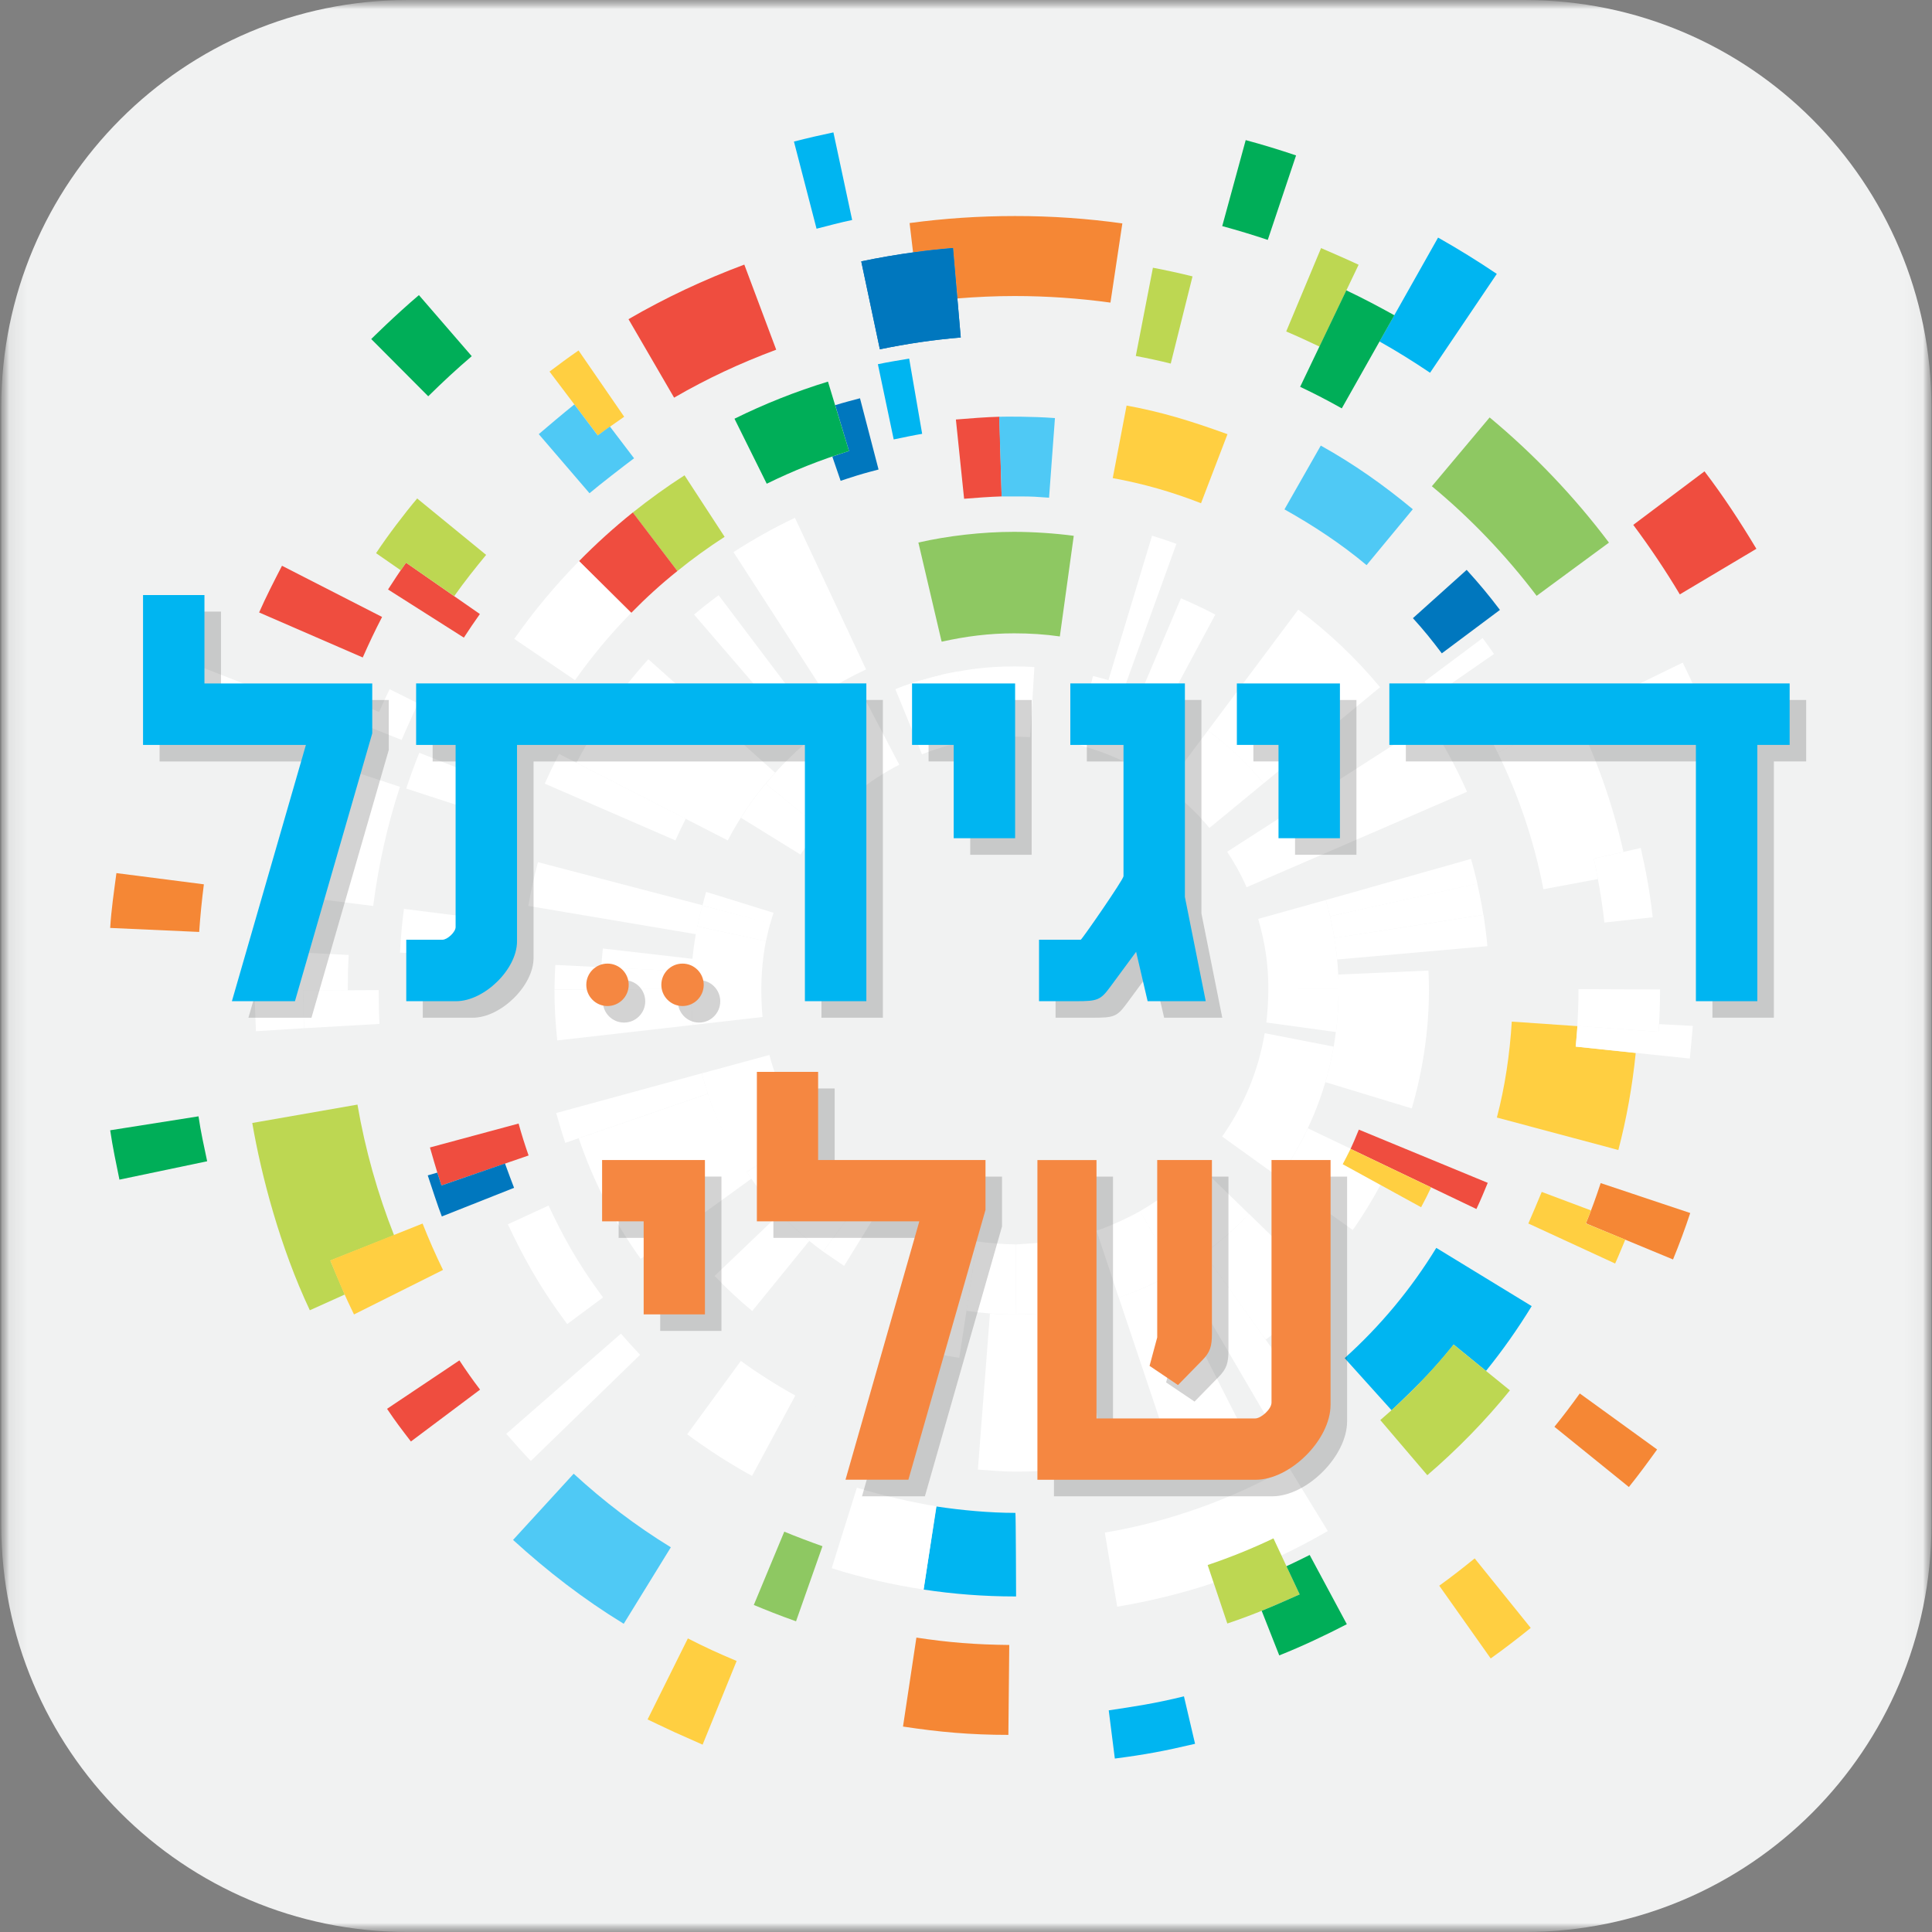 <svg width="107" height="107" viewBox="0 0 107 107" fill="none" xmlns="http://www.w3.org/2000/svg">
<rect x="0" y="0" width="107" height="107" fill="#808080" stroke="none"/>
<g clip-path="url(#clip0_3856_17935)">
<mask id="mask0_3856_17935" style="mask-type:luminance" maskUnits="userSpaceOnUse" x="0" y="0" width="107" height="107">
<path d="M106.97 0H0.069V107H106.97V0Z" fill="white"/>
</mask>
<g mask="url(#mask0_3856_17935)">
<mask id="mask1_3856_17935" style="mask-type:luminance" maskUnits="userSpaceOnUse" x="0" y="0" width="107" height="108">
<path d="M106.971 0H0.069V107.001H106.971V0Z" fill="white"/>
</mask>
<g mask="url(#mask1_3856_17935)">
<path d="M22.601 0H84.438C96.881 0 106.969 10.098 106.969 22.552V84.447C106.969 96.903 96.881 107.001 84.438 107.001H22.601C10.156 107.001 0.069 96.903 0.069 84.447V22.553C0.069 10.099 10.157 0 22.601 0Z" fill="#F1F2F2"/>
<path d="M33.303 53.574C33.321 53.214 33.348 52.89 33.388 52.531L38.362 53.104C38.336 53.34 38.319 53.574 38.302 53.812L33.303 53.574Z" fill="white"/>
<path d="M29.399 80.915C29.02 80.52 28.399 79.823 28.039 79.409L34.388 73.863C34.664 74.18 35.158 74.724 35.449 75.034L29.4 80.914L29.399 80.915Z" fill="white"/>
<path d="M87.834 67.752C88.138 67.011 88.401 66.286 88.65 65.523L93.61 67.181C93.332 68.024 92.996 68.932 92.657 69.753L88.218 67.914" fill="#F58735"/>
<path d="M22.498 43.673C22.736 42.956 22.945 42.382 23.221 41.69L27.205 43.263C26.976 43.84 26.774 44.404 26.574 45.001L22.498 43.673Z" fill="white"/>
<path d="M55.848 96.083C53.753 96.083 52.011 95.926 50.011 95.622L50.753 90.695C52.535 90.966 54.009 91.084 55.896 91.103L55.847 96.082L55.848 96.083Z" fill="#F58735"/>
<path d="M86.089 79.019C86.576 78.421 87.042 77.803 87.493 77.174L91.776 80.276C91.269 80.979 90.753 81.686 90.212 82.355L86.089 79.02V79.019Z" fill="#F58735"/>
<path d="M11.031 51.614C11.092 50.721 11.18 49.846 11.291 48.976L6.448 48.355C6.313 49.38 6.166 50.352 6.102 51.392L11.03 51.614H11.031Z" fill="#F58735"/>
<path d="M32.051 63.039C32.867 65.449 34.029 67.693 35.484 69.717L41.614 65.279C40.597 63.858 39.774 62.261 39.206 60.574L32.051 63.04V63.039Z" fill="white"/>
<path d="M53.026 16.528L52.78 13.734C52.06 13.794 51.35 13.871 50.638 13.97C50.617 13.97 50.591 13.977 50.566 13.982V13.957L50.376 12.354C52.282 12.096 54.227 11.965 56.201 11.965C58.224 11.961 60.213 12.102 62.159 12.373L61.5 16.759C59.767 16.522 57.998 16.395 56.2 16.395C55.137 16.395 54.076 16.443 53.035 16.528H53.025H53.026Z" fill="#F58735"/>
<path d="M66.382 64.523C65.446 65.516 64.326 66.393 63.137 67.078L65.058 70.46C66.545 69.603 68.004 68.478 69.177 67.24L66.382 64.523Z" fill="white"/>
<path d="M46.556 39.731C46.185 39.969 45.819 40.224 45.469 40.488L39.798 32.959C40.351 32.547 40.847 32.195 41.428 31.82L46.555 39.731H46.556Z" fill="#F1F2F2"/>
<path d="M71.366 81.246L73.539 84.793C72.702 85.276 71.848 85.726 70.966 86.148L70.525 85.202C69.358 85.762 68.124 86.26 66.883 86.677L67.215 87.659V87.662C65.514 88.235 63.687 88.68 61.874 88.983L61.189 84.88C64.753 84.287 68.348 82.985 71.365 81.248" fill="white"/>
<path d="M82.378 52.402C82.324 51.822 82.25 51.241 82.162 50.666L73.895 51.947C73.964 52.362 74.015 52.715 74.052 53.141L82.377 52.401L82.378 52.402Z" fill="white"/>
<path d="M30.704 54.809C30.704 54.834 30.709 54.83 30.709 54.856C30.709 55.788 30.765 56.715 30.863 57.622L38.376 56.765C38.307 56.126 38.273 55.517 38.273 54.857V54.773L30.704 54.81V54.809Z" fill="white"/>
<path d="M40.305 46.544C41.02 45.183 41.895 43.919 42.931 42.793L35.908 36.51C34.346 38.236 33.011 40.166 31.927 42.248L40.305 46.544Z" fill="white"/>
<path d="M74.471 75.217C76.444 73.443 78.154 71.388 79.546 69.111L84.83 72.337C84.06 73.594 83.222 74.786 82.299 75.925L80.509 74.466C80.509 74.466 79.703 75.499 78.73 76.488C77.751 77.477 77.07 78.104 77.07 78.104L74.471 75.217Z" fill="#00B5F1"/>
<path d="M44.026 28.68C42.879 29.214 41.68 29.895 40.622 30.577L45.651 38.355C46.433 37.854 47.121 37.467 47.967 37.075L44.026 28.681V28.68Z" fill="white"/>
<path d="M28.125 67.805C28.916 69.457 29.728 71.067 31.414 73.331L33.4 71.856C31.855 69.791 31.053 68.19 30.381 66.768L28.125 67.805Z" fill="white"/>
<path d="M51.149 88.034C52.797 88.284 54.484 88.416 56.201 88.416H56.274C56.274 88.416 56.261 83.788 56.236 83.788C54.805 83.788 53.237 83.641 51.866 83.434L51.149 88.033V88.034Z" fill="#00B5F1"/>
<path d="M27.306 45.905C27.137 46.469 26.963 47.041 26.827 47.621L22.633 46.603C22.778 45.954 22.976 45.282 23.161 44.647L27.306 45.905Z" fill="#F1F2F2"/>
<path d="M48.619 20.171C49.106 20.065 49.863 19.942 50.353 19.861L51.072 24.027C50.623 24.099 49.947 24.244 49.496 24.337L48.62 20.171H48.619Z" fill="#00B5F1"/>
<path d="M16.793 54.856C16.793 55.547 16.811 56.262 16.843 56.946L21.017 56.707C20.985 56.094 20.972 55.454 20.972 54.836L16.793 54.856Z" fill="white"/>
<path d="M61.743 97.394C63.434 97.174 64.458 96.984 66.186 96.577L65.571 93.949C63.921 94.353 62.88 94.501 61.405 94.725L61.743 97.394Z" fill="#00B5F1"/>
<path d="M79.645 13.158C80.766 13.792 81.832 14.451 82.897 15.169L79.201 20.644C78.283 20.026 77.368 19.454 76.401 18.912L79.645 13.158Z" fill="#00B5F1"/>
<path d="M43.972 7.84C44.695 7.654 45.419 7.486 46.157 7.332L47.195 12.184C46.546 12.318 45.86 12.505 45.223 12.667L43.971 7.84H43.972Z" fill="#00B5F1"/>
<path d="M14.612 41.105C14.909 40.21 15.119 39.51 15.464 38.636L9.062 36.119C8.703 37.019 8.324 38.013 8.018 38.94L14.612 41.105Z" fill="white"/>
<path d="M38.624 51.304C38.699 50.934 38.798 50.504 38.896 50.147L42.66 51.13C42.571 51.457 42.49 51.791 42.422 52.127L38.624 51.304Z" fill="white"/>
<path d="M74.373 64.473L76.456 65.625C75.998 66.474 75.471 67.341 74.919 68.12L70.843 65.217C71.453 64.353 71.976 63.459 72.431 62.488L74.799 63.619L74.371 64.474L74.373 64.473Z" fill="white"/>
<path d="M69.984 43.382C69.078 42.276 68.046 41.311 66.901 40.455L64.568 43.571C65.449 44.229 66.278 45.007 66.982 45.854L69.984 43.382Z" fill="white"/>
<path d="M75.244 14.663C74.71 14.409 73.708 13.975 73.165 13.74L71.234 18.358C71.712 18.558 72.614 18.971 73.077 19.197L75.244 14.663Z" fill="#BDD752"/>
<path d="M65.353 70.288C65.981 69.903 66.262 69.717 66.689 69.41L72.15 77.076C71.591 77.484 70.926 77.925 70.113 78.428L65.354 70.288H65.353Z" fill="white"/>
<path d="M63.207 38.338C62.92 38.215 62.603 38.088 62.304 37.979L63.206 35.512C63.553 35.636 63.886 35.775 64.222 35.918L63.207 38.338Z" fill="#F1F2F2"/>
<path d="M81.822 48.941C81.716 48.476 81.597 48.022 81.469 47.568L73.429 49.845C73.501 50.111 73.596 50.473 73.665 50.747L81.823 48.941H81.822Z" fill="white"/>
<path d="M51.853 83.421C50.706 83.245 48.833 82.826 47.458 82.393L46.062 86.852C47.697 87.37 49.42 87.772 51.155 88.033L51.853 83.421Z" fill="white"/>
<path d="M82.112 35.338C82.357 35.661 82.505 35.882 82.742 36.218L79.461 38.494C79.249 38.194 79.118 38.04 78.894 37.743" fill="white"/>
<path d="M67.973 89.915C69.547 89.386 70.635 88.902 71.979 88.302L70.527 85.201C69.359 85.761 68.123 86.259 66.885 86.676L67.973 89.914V89.915Z" fill="#BDD752"/>
<path d="M87.356 56.823C87.395 56.174 87.422 55.513 87.422 54.854V54.781L91.939 54.799C91.939 55.552 91.908 56.402 91.86 57.143L87.356 56.822V56.823Z" fill="white"/>
<path d="M37.515 31.627C38.35 30.946 39.225 30.317 40.132 29.731L37.911 26.324C36.917 26.963 35.965 27.651 35.046 28.384L37.514 31.627H37.515Z" fill="#BDD752"/>
<path d="M79.048 81.701C80.696 80.286 82.261 78.689 83.624 77.002L80.503 74.465C79.288 75.974 77.916 77.388 76.445 78.648L79.048 81.7V81.701Z" fill="#BDD752"/>
<path d="M66.046 15.307C65.323 15.127 64.59 14.968 63.852 14.828L62.904 19.715C63.556 19.838 64.201 19.976 64.839 20.136L66.046 15.306V15.307Z" fill="#BDD752"/>
<path d="M19.796 61.176L13.971 62.194C14.47 65.096 15.506 69.062 17.159 72.566L19.093 71.695L18.296 69.813L21.825 68.413C20.915 66.105 20.228 63.684 19.797 61.176" fill="#BDD752"/>
<path d="M53.753 41.011C52.819 41.18 51.928 41.429 51.061 41.775L49.588 38.168C50.694 37.711 51.993 37.364 53.052 37.182L53.752 41.011H53.753Z" fill="white"/>
<path d="M74.804 63.619C74.903 63.408 75.061 63.046 75.257 62.562L82.396 65.509C82.202 65.987 81.988 66.495 81.768 66.959L74.799 63.627" fill="#EF4D3F"/>
<path d="M82.152 50.667C82.06 50.074 81.948 49.519 81.814 48.934L73.657 50.747C73.759 51.158 73.836 51.536 73.903 51.95L82.151 50.667H82.152Z" fill="white"/>
<path d="M76.433 38.06C75.103 36.459 73.572 35.007 71.902 33.762L66.902 40.455C68.025 41.301 69.089 42.3 69.985 43.383L76.433 38.06V38.06Z" fill="white"/>
<path d="M61.886 29.167C62.545 29.316 63.16 29.469 63.804 29.664L61.387 37.678C61.123 37.595 60.826 37.51 60.556 37.441L60.449 37.415C60.241 37.364 60.213 37.352 60.082 37.322L61.886 29.166V29.167Z" fill="#F1F2F2"/>
<path d="M41.651 81.741C40.397 81.057 39.204 80.283 38.058 79.435L41.037 75.363C41.977 76.055 43.023 76.724 44.052 77.281L41.651 81.741Z" fill="white"/>
<path d="M29.275 63.995C29.076 63.424 28.881 62.813 28.721 62.225L23.812 63.55C23.812 63.55 24.211 64.962 24.448 65.654L29.274 63.994L29.275 63.995Z" fill="#EF4D3F"/>
<path d="M26.448 53.019C26.49 52.23 26.567 51.647 26.668 50.88L22.372 50.336C22.257 51.209 22.2 51.863 22.153 52.758L26.447 53.02L26.448 53.019Z" fill="white"/>
<path d="M82.946 41.685C82.71 41.202 82.477 40.759 82.214 40.294L86.388 37.984C86.679 38.502 86.977 39.061 87.239 39.597L82.946 41.686V41.685Z" fill="white"/>
<path d="M55.473 27.493C54.889 27.509 53.976 27.574 53.395 27.623L52.94 23.234C53.635 23.175 54.641 23.098 55.349 23.08L55.474 27.494L55.473 27.493Z" fill="#EF4D3F"/>
<path d="M55.337 23.081C55.74 23.072 57.12 23.058 58.426 23.154L58.1 27.564C57.375 27.513 57.217 27.494 56.473 27.494H55.474L55.338 23.081H55.337Z" fill="#4FC9F5"/>
<path d="M34.96 33.942C35.762 33.123 36.614 32.346 37.516 31.625L35.048 28.381C34.002 29.221 33.009 30.119 32.07 31.075L34.961 33.942H34.96Z" fill="#EF4D3F"/>
<path d="M22.757 79.834C22.244 79.165 21.901 78.722 21.436 78.024L25.443 75.342C25.857 75.968 26.136 76.366 26.588 76.962L22.757 79.834Z" fill="#EF4D3F"/>
<path d="M20.09 36.413C20.43 35.643 20.772 34.916 21.161 34.169L15.618 31.334C15.206 32.13 14.713 33.092 14.351 33.92L20.091 36.413H20.09Z" fill="#EF4D3F"/>
<path d="M37.333 22.024C39.183 20.953 40.971 20.123 42.989 19.367L41.222 14.654C38.984 15.491 36.852 16.489 34.808 17.677L37.334 22.024H37.333Z" fill="#EF4D3F"/>
<path d="M93.033 32.918C92.258 31.616 91.36 30.281 90.455 29.069L94.4 26.105C95.458 27.492 96.372 28.893 97.274 30.394L93.033 32.919V32.918Z" fill="#EF4D3F"/>
<path d="M67.684 62.945C68.869 61.263 69.691 59.338 70.043 57.221L73.867 57.967C73.402 60.612 72.337 63.099 70.843 65.214L67.684 62.944V62.945Z" fill="white"/>
<path d="M38.617 51.302C38.388 52.458 38.273 53.555 38.273 54.772C38.273 55.421 38.308 56.136 38.378 56.764L42.231 56.324C42.188 55.85 42.164 55.318 42.164 54.834C42.164 53.898 42.249 53.007 42.419 52.123L38.617 51.301V51.302Z" fill="white"/>
<path d="M22.486 31.165C22.136 31.655 21.814 32.144 21.491 32.648L25.69 35.314C25.961 34.894 26.285 34.419 26.577 34.007L22.488 31.164L22.486 31.165Z" fill="#EF4D3F"/>
<path d="M22.487 31.165C22.391 31.309 22.296 31.445 22.198 31.585H22.194L20.828 30.637C21.445 29.697 22.411 28.427 23.104 27.607L26.923 30.731C26.312 31.474 25.711 32.227 25.156 33.016L22.488 31.164L22.487 31.165Z" fill="#BDD752"/>
<path d="M45.414 45.858C46.606 44.438 48.144 43.206 49.805 42.351L47.998 38.9C46.064 39.892 44.162 41.29 42.409 43.404L45.414 45.858Z" fill="white"/>
<path d="M79.153 39.98C79.946 41.204 80.655 42.501 81.248 43.852L69.039 49.138C68.733 48.434 68.383 47.811 67.964 47.171L79.153 39.98Z" fill="white"/>
<path d="M30.965 41.754C30.69 42.283 30.411 42.861 30.172 43.401L37.407 46.544C37.584 46.147 37.783 45.73 37.98 45.346L30.965 41.754Z" fill="white"/>
<path d="M24.22 64.943C24.304 65.206 24.381 65.456 24.449 65.655L27.968 64.438C28.141 64.908 28.348 65.479 28.471 65.786L24.47 67.371C24.264 66.854 23.867 65.626 23.69 65.096L24.22 64.943Z" fill="#0077BE"/>
<path d="M83.071 33.779C82.428 32.931 81.941 32.348 81.228 31.562L78.252 34.236C78.884 34.931 79.287 35.439 79.852 36.184L83.071 33.779Z" fill="#0077BE"/>
<path d="M88.478 48.592C88.402 48.181 88.363 47.957 88.269 47.556L90.869 46.963C91.166 48.263 91.382 49.456 91.532 50.801L88.858 51.094C88.76 50.247 88.638 49.416 88.479 48.593" fill="white"/>
<path d="M50.639 13.97C49.653 14.103 48.668 14.272 47.699 14.476L48.73 19.345C50.192 19.041 51.69 18.817 53.209 18.692L52.781 13.734C52.061 13.794 51.349 13.87 50.639 13.97Z" fill="#0077BE"/>
<path d="M50.639 13.97C49.653 14.103 48.668 14.272 47.699 14.476L48.73 19.345C50.192 19.041 51.69 18.817 53.209 18.692L52.781 13.734C52.061 13.794 51.349 13.87 50.639 13.97Z" fill="#0077BE"/>
<path d="M20.993 39.435C21.184 39.004 21.375 38.583 21.577 38.168L23.147 38.951C22.986 39.32 22.398 40.604 22.245 40.982L17.629 39.133C17.701 38.954 17.872 38.569 18.054 38.158L20.993 39.435Z" fill="white"/>
<path d="M54.12 68.754C54.763 68.853 55.586 68.91 56.258 68.919L56.245 72.802C55.356 72.802 54.37 72.723 53.513 72.598L54.121 68.754H54.12Z" fill="white"/>
<path d="M61.959 71.855C62.579 71.642 63.377 71.36 64.55 70.748L69.178 79.859C67.904 80.508 66.576 81.068 65.208 81.545L61.959 71.855Z" fill="white"/>
<path d="M47.021 24.98L46.255 22.438H46.261C46.694 22.303 47.184 22.175 47.629 22.057L48.657 26.003C48.657 26.003 47.823 26.219 47.464 26.335C47.1 26.445 46.557 26.63 46.557 26.63L46.095 25.285C46.401 25.177 46.712 25.079 47.022 24.98" fill="#0077BE"/>
<path d="M16.793 54.856C16.793 55.548 16.811 56.249 16.847 56.944L14.174 57.113C14.137 56.349 14.112 55.565 14.112 54.804C14.112 54.042 14.181 53.376 14.223 52.631L19.312 52.889C19.271 53.566 19.261 54.164 19.261 54.85L16.793 54.857V54.856Z" fill="white"/>
<path d="M74.143 54.756C74.143 54.483 74.127 54.198 74.113 53.932C74.044 52.522 73.809 51.157 73.428 49.844L69.682 50.891C70.055 52.176 70.245 53.393 70.245 54.737L74.143 54.757V54.756Z" fill="white"/>
<path d="M38.274 54.772C38.274 54.443 38.288 54.138 38.303 53.814L30.755 53.441C30.729 53.887 30.712 54.352 30.712 54.801L38.274 54.772Z" fill="white"/>
<path d="M74.364 64.477C74.513 64.194 74.662 63.917 74.8 63.629L79.258 65.765C79.072 66.163 78.913 66.472 78.705 66.86L74.364 64.477Z" fill="#FFCF41"/>
<path d="M87.264 57.963L87.367 56.831L83.727 56.58C83.617 58.386 83.347 60.198 82.902 61.893L89.629 63.691C90.085 61.955 90.407 60.144 90.591 58.317L87.263 57.964L87.264 57.963Z" fill="#FFCF41"/>
<path d="M61.627 26.479C63.326 26.79 64.879 27.232 66.516 27.87L67.981 24.047C65.898 23.292 64.291 22.807 62.394 22.461L61.627 26.479Z" fill="#FFCF41"/>
<path d="M88.117 67.039L87.828 67.76L90.013 68.655C90.013 68.655 89.585 69.692 89.451 69.978L84.644 67.761C84.811 67.387 85.228 66.396 85.385 66.012L88.117 67.038V67.039Z" fill="#FFCF41"/>
<path d="M34.959 33.943C33.822 35.097 32.785 36.342 31.846 37.67L28.481 35.383C29.56 33.846 30.759 32.41 32.07 31.076L34.96 33.943H34.959Z" fill="white"/>
<path d="M93.952 38.319C93.713 37.775 93.455 37.227 93.194 36.697L89.376 38.558C89.606 39.035 89.837 39.534 90.05 40.019L93.952 38.319Z" fill="white"/>
<path d="M18.292 69.809C18.702 70.847 19.119 71.8 19.605 72.798L24.535 70.333C24.125 69.495 23.748 68.636 23.404 67.764L18.605 69.676L18.291 69.809L18.292 69.809Z" fill="#FFCF41"/>
<path d="M40.797 91.99C39.73 91.538 39.139 91.271 38.096 90.74L35.865 95.228C35.865 95.228 36.893 95.721 37.348 95.929C37.802 96.135 38.913 96.624 38.913 96.624L40.797 91.99V91.99Z" fill="#FFCF41"/>
<path d="M82.561 91.849C83.322 91.307 84.057 90.74 84.776 90.158L81.672 86.309C81.02 86.838 80.393 87.331 79.71 87.82L82.56 91.85L82.561 91.849Z" fill="#FFCF41"/>
<path d="M30.434 20.58C30.951 20.19 31.506 19.777 32.042 19.41L34.569 23.08C34.3 23.267 33.323 23.953 33.108 24.117L30.435 20.58H30.434Z" fill="#FFCF41"/>
<path d="M60.73 68.16C61.517 67.894 62.431 67.471 63.144 67.076L65.06 70.454C64.069 71.022 63.057 71.491 61.958 71.862L60.73 68.159V68.16Z" fill="white"/>
<path d="M58.912 68.655C58.033 68.832 56.262 68.919 56.262 68.919L56.247 72.8C57.465 72.8 58.469 72.694 59.629 72.471L58.912 68.654V68.655Z" fill="white"/>
<path d="M44.608 62.777C44.823 63.092 45.055 63.4 45.296 63.697L42.278 66.158C41.934 65.737 41.661 65.362 41.358 64.916L44.608 62.777H44.608Z" fill="white"/>
<path d="M42.66 51.158C42.716 50.954 42.775 50.751 42.843 50.553L39.109 49.395C39.033 49.636 38.972 49.902 38.906 50.145" fill="white"/>
<path d="M44.591 41.183C44.866 40.945 45.183 40.696 45.471 40.476L39.798 32.963C39.361 33.289 38.855 33.682 38.44 34.036L44.591 41.183Z" fill="white"/>
<path d="M44.053 77.287C46.514 78.624 49.029 79.536 52.383 80.087L53.129 75.193C53.129 75.193 51.249 74.859 49.983 74.457C49.048 74.164 47.84 73.645 47.84 73.645L50.495 67.692C49.882 67.421 49.365 67.151 48.801 66.797L46.749 70.106L45.597 69.322C45.318 69.118 45.096 68.942 44.822 68.722L40.048 74.589C41.546 75.897 44.053 77.287 44.053 77.287Z" fill="#F1F2F2"/>
<path d="M46.749 70.108L45.597 69.324C45.597 69.324 45.588 69.316 45.587 69.316L47.898 66.18C48.17 66.382 48.51 66.605 48.802 66.786L48.603 67.111L46.75 70.108H46.749Z" fill="white"/>
<path d="M44.086 89.792C43.149 89.462 42.401 89.157 41.748 88.888L43.436 84.828C44.009 85.069 44.964 85.428 45.551 85.634L44.087 89.792H44.086Z" fill="#8EC862"/>
<path d="M79.301 26.93C81.461 28.719 83.408 30.759 85.104 32.999L89.109 30.052C87.183 27.493 84.961 25.166 82.501 23.119L79.301 26.93Z" fill="#8EC862"/>
<path d="M44.336 47.331C44.68 46.793 45.009 46.342 45.421 45.852L42.406 43.4C41.894 44.012 41.458 44.611 41.035 45.289L44.336 47.331Z" fill="white"/>
<path d="M41.327 64.927C40.205 63.272 39.389 61.432 38.868 59.444L42.612 58.428C43.026 60.005 43.719 61.49 44.621 62.802L41.327 64.926V64.927Z" fill="white"/>
<path d="M52.16 35.538C53.49 35.241 54.772 35.076 56.168 35.076C57.028 35.076 57.874 35.129 58.697 35.248L59.468 29.675C58.452 29.538 57.212 29.455 56.157 29.455C54.4 29.455 52.499 29.674 50.863 30.047L52.143 35.508" fill="#8EC862"/>
<path d="M73.982 57.158C73.863 58.127 73.669 59.023 73.405 59.933L78.189 61.387C78.79 59.333 79.259 56.67 79.112 53.754L74.108 53.973C74.198 55.6 73.998 57.096 73.998 57.096" fill="white"/>
<path d="M53.042 37.193C53.44 37.123 54.494 36.908 56.201 36.908C56.568 36.908 56.926 36.922 57.288 36.942L57.052 40.825C56.77 40.808 56.486 40.799 56.201 40.799C55.366 40.799 54.547 40.87 53.75 41.015L53.042 37.193Z" fill="white"/>
<path d="M62.801 42.45C61.826 41.932 60.689 41.491 59.592 41.216L60.533 37.44C62.114 37.821 63.389 38.359 64.635 39.019L62.801 42.451V42.45Z" fill="white"/>
<path d="M74.131 54.753C74.131 54.753 74.153 55.914 73.994 57.159L70.134 56.628C70.205 56.05 70.244 55.334 70.244 54.734L74.131 54.754V54.753Z" fill="white"/>
<path d="M39.205 60.571C39.081 60.202 38.969 59.828 38.867 59.443L30.805 61.643C30.805 61.643 31.119 62.76 31.306 63.295L39.205 60.571Z" fill="white"/>
<path d="M70.101 74.189C71.239 73.367 72.362 72.362 73.354 71.311L69.177 67.231C68.401 68.056 67.564 68.777 66.686 69.413C66.686 69.413 70.086 74.204 70.101 74.189Z" fill="white"/>
<path d="M45.856 21.135C44.066 21.682 42.335 22.372 40.678 23.19L42.464 26.79C43.921 26.073 45.444 25.466 47.02 24.98L45.856 21.136V21.135Z" fill="#00AE58"/>
<path d="M91.86 57.143L91.9 56.719L93.753 56.818C93.719 57.267 93.63 58.175 93.588 58.626L87.27 57.965C87.312 57.574 87.337 57.212 87.36 56.818L91.86 57.143Z" fill="white"/>
<path d="M11.473 64.314C11.297 63.472 11.117 62.682 10.994 61.826L6.103 62.598C6.243 63.55 6.425 64.404 6.615 65.332L11.474 64.314H11.473Z" fill="#00AE58"/>
<path d="M68.991 7.76C69.934 8.013 70.863 8.298 71.78 8.608L70.213 13.286C69.383 13.008 68.539 12.753 67.691 12.522L68.991 7.76Z" fill="#00AE58"/>
<path d="M54.116 68.754C53.394 68.645 52.636 68.466 51.955 68.25L49.982 74.465C51.029 74.796 52.018 75.039 53.129 75.199L54.115 68.754H54.116Z" fill="white"/>
<path d="M63.197 38.336C63.668 38.535 64.189 38.774 64.64 39.01L67.307 34.038C66.727 33.729 66.008 33.393 65.402 33.135L63.197 38.337V38.336Z" fill="white"/>
<path d="M50.962 37.685C51.347 37.571 51.767 37.455 52.156 37.364L50.15 28.801C49.557 28.895 48.897 29.062 48.353 29.301L50.962 37.684V37.685Z" fill="#F1F2F2"/>
<path d="M20.56 18.777L23.717 21.947C24.525 21.15 25.265 20.464 26.126 19.726L23.201 16.344C21.863 17.48 20.56 18.777 20.56 18.777Z" fill="#00AE58"/>
<path d="M72.005 21.423C72.791 21.792 73.568 22.198 74.312 22.617L77.223 17.46C76.367 16.983 75.465 16.507 74.563 16.08L72.006 21.423H72.005Z" fill="#00AE58"/>
<path d="M71.98 88.303L71.248 86.743C71.612 86.569 72.183 86.302 72.534 86.119L74.592 89.953C73.408 90.567 72.096 91.185 70.849 91.681L69.876 89.212H69.873C70.58 88.925 71.242 88.633 71.98 88.303Z" fill="#00AE58"/>
<path d="M59.624 72.471C58.497 72.692 57.432 72.797 56.237 72.797C55.816 72.797 55.245 72.779 54.826 72.749L54.158 81.389C54.84 81.439 55.557 81.503 56.251 81.503C57.978 81.503 59.639 81.338 61.27 81.021L59.624 72.471Z" fill="white"/>
<path d="M73.149 24.678C74.996 25.707 76.63 26.863 78.246 28.203L75.685 31.299C74.283 30.124 72.746 29.112 71.138 28.211L73.149 24.678Z" fill="#4FC9F5"/>
<path d="M22.546 58.593C22.478 57.949 22.42 57.278 22.386 56.627L26.433 56.398C26.459 56.983 26.529 57.556 26.593 58.134L22.546 58.593Z" fill="#F1F2F2"/>
<path d="M28.415 85.286C30.337 87.037 32.31 88.562 34.544 89.93L37.153 85.694C35.194 84.491 33.452 83.16 31.772 81.619L28.415 85.285V85.286Z" fill="#4FC9F5"/>
<path d="M22.152 43.577C21.45 45.703 20.966 47.895 20.667 50.175L15.723 49.552C16.063 46.938 16.635 44.462 17.436 42.025L22.152 43.577Z" fill="white"/>
<path d="M87.236 39.599C88.417 41.988 89.303 44.492 89.907 47.155L89.914 47.181L88.27 47.554C88.363 47.956 88.402 48.181 88.478 48.592C88.483 48.621 88.488 48.655 88.492 48.685L85.478 49.248C84.969 46.59 84.106 44.046 82.946 41.686L87.236 39.598V39.599Z" fill="white"/>
<path d="M31.809 22.398L33.105 24.118C33.331 23.946 33.554 23.787 33.779 23.622L35.116 25.381C34.529 25.821 33.207 26.842 32.649 27.317L29.839 24.044C30.308 23.641 31.134 22.943 31.808 22.399" fill="#4FC9F5"/>
<path d="M38.552 51.74C38.669 51.057 38.763 50.663 38.906 50.135L29.795 47.75C29.583 48.539 29.4 49.356 29.258 50.173L38.552 51.74Z" fill="white"/>
<path d="M61.387 37.671C61.7 37.765 62.008 37.87 62.313 37.98L65.153 30.12C64.724 29.966 64.237 29.801 63.804 29.67L61.387 37.671Z" fill="white"/>
<path d="M41.66 72.609C40.937 72.01 40.224 71.342 39.578 70.664L43.201 67.203C43.724 67.764 44.229 68.23 44.823 68.72L41.66 72.609Z" fill="white"/>
<path d="M44.822 68.72C44.228 68.23 43.725 67.766 43.201 67.204L43.12 67.282L43.117 67.278L46.008 64.514C46.591 65.124 47.214 65.684 47.897 66.182L45.588 69.318C45.31 69.116 45.091 68.941 44.822 68.725L44.767 68.794V68.79L44.822 68.72Z" fill="white"/>
<g style="mix-blend-mode:multiply" opacity="0.22">
<mask id="mask2_3856_17935" style="mask-type:luminance" maskUnits="userSpaceOnUse" x="-24" y="5" width="157" height="80">
<path d="M132.328 5.426H-23.459V84.162H132.328V5.426Z" fill="white"/>
</mask>
<g mask="url(#mask2_3856_17935)">
<path d="M21.531 41.532V38.767H12.239V33.873H8.838V42.172H17.857L13.758 56.366H17.25L21.531 41.532Z" fill="#373535"/>
<path d="M48.896 56.366V38.766H23.961V42.172H26.149V52.261C26.149 52.536 25.693 52.961 25.42 52.961H23.415V56.365H26.179C27.729 56.365 29.55 54.603 29.55 53.052V42.171H45.494V56.365H48.895L48.896 56.366Z" fill="#373535"/>
<path d="M57.136 47.34V38.768H51.427V42.171H53.734V47.34H57.136Z" fill="#373535"/>
<path d="M67.694 56.366L66.539 50.591V38.766H60.193V42.172H63.139V49.444C63.139 49.625 60.831 52.961 60.769 52.961H58.461V56.365H60.528C61.682 56.365 61.862 56.305 62.379 55.606L63.838 53.629L64.474 56.365H67.693L67.694 56.366Z" fill="#373535"/>
<path d="M75.124 47.34V38.768H69.416V42.171H71.723V47.34H75.124Z" fill="#373535"/>
<path d="M100.031 42.171V38.766H77.861V42.171H94.84V56.364H98.241V42.171H100.031Z" fill="#373535"/>
<path d="M34.561 56.633C35.209 56.633 35.735 56.107 35.735 55.458C35.735 54.809 35.209 54.283 34.561 54.283C33.912 54.283 33.387 54.809 33.387 55.458C33.387 56.107 33.912 56.633 34.561 56.633Z" fill="#373535"/>
<path d="M38.716 56.633C39.364 56.633 39.89 56.107 39.89 55.458C39.89 54.809 39.364 54.283 38.716 54.283C38.068 54.283 37.542 54.809 37.542 55.458C37.542 56.107 38.068 56.633 38.716 56.633Z" fill="#373535"/>
<path d="M74.607 78.715V65.163H71.336V78.594C71.336 78.958 70.76 79.474 70.427 79.474H61.642V65.164H58.371V82.87H70.457C72.365 82.87 74.606 80.657 74.606 78.717M68.035 74.774V65.163H65.006V74.986L64.582 76.562L66.157 77.624L67.49 76.26C67.944 75.805 68.035 75.471 68.035 74.774ZM55.495 67.922V65.163H46.226V60.281H42.834V68.558H51.83L47.741 82.868H51.224L55.495 67.922ZM39.956 73.712V65.162H34.262V68.557H36.564V73.711H39.956V73.712Z" fill="#373535"/>
</g>
</g>
</g>
<path d="M20.616 40.616V37.851H11.323V32.957H7.922V41.255H16.942L12.843 55.45H16.335L20.616 40.616Z" fill="#00B5F1"/>
<mask id="mask3_3856_17935" style="mask-type:luminance" maskUnits="userSpaceOnUse" x="0" y="0" width="107" height="108">
<path d="M106.971 0H0.069V107.001H106.971V0Z" fill="white"/>
</mask>
<g mask="url(#mask3_3856_17935)">
<path d="M47.981 55.45V37.85H23.046V41.256H25.233V51.346C25.233 51.62 24.777 52.045 24.505 52.045H22.5V55.449H25.263C26.813 55.449 28.634 53.687 28.634 52.136V41.255H44.578V55.449H47.98L47.981 55.45Z" fill="#00B5F1"/>
</g>
<path d="M56.22 46.423V37.852H50.512V41.255H52.819V46.423H56.22Z" fill="#00B5F1"/>
<mask id="mask4_3856_17935" style="mask-type:luminance" maskUnits="userSpaceOnUse" x="0" y="0" width="107" height="108">
<path d="M106.971 0H0.069V107.001H106.971V0Z" fill="white"/>
</mask>
<g mask="url(#mask4_3856_17935)">
<path d="M66.778 55.45L65.623 49.675V37.85H59.278V41.256H62.223V48.528C62.223 48.709 59.915 52.045 59.854 52.045H57.545V55.449H59.612C60.766 55.449 60.946 55.389 61.463 54.69L62.922 52.713L63.559 55.449H66.778L66.778 55.45Z" fill="#00B5F1"/>
</g>
<path d="M74.209 46.423V37.852H68.501V41.255H70.808V46.423H74.209Z" fill="#00B5F1"/>
<path d="M99.116 41.255V37.85H76.946V41.255H93.924V55.449H97.325V41.255H99.116Z" fill="#00B5F1"/>
<mask id="mask5_3856_17935" style="mask-type:luminance" maskUnits="userSpaceOnUse" x="0" y="0" width="107" height="108">
<path d="M106.971 0H0.069V107.001H106.971V0Z" fill="white"/>
</mask>
<g mask="url(#mask5_3856_17935)">
<path d="M33.645 55.717C34.294 55.717 34.819 55.191 34.819 54.542C34.819 53.893 34.294 53.367 33.645 53.367C32.997 53.367 32.471 53.893 32.471 54.542C32.471 55.191 32.997 55.717 33.645 55.717Z" fill="#F58741"/>
<path d="M37.8 55.717C38.449 55.717 38.974 55.191 38.974 54.542C38.974 53.893 38.449 53.367 37.8 53.367C37.152 53.367 36.627 53.893 36.627 54.542C36.627 55.191 37.152 55.717 37.8 55.717Z" fill="#F58741"/>
<path d="M73.691 77.799V64.247H70.42V77.678C70.42 78.042 69.845 78.558 69.511 78.558H60.727V64.248H57.455V81.954H69.541C71.45 81.954 73.69 79.741 73.69 77.801M67.12 73.858V64.247H64.09V74.07L63.666 75.646L65.241 76.708L66.575 75.344C67.028 74.889 67.12 74.555 67.12 73.858ZM54.58 67.006V64.247H45.31V59.365H41.918V67.642H50.915L46.826 81.952H50.309L54.58 67.006ZM39.041 72.796V64.246H33.346V67.641H35.648V72.795H39.041V72.796Z" fill="#F58741"/>
</g>
</g>
</g>
<defs>
<clipPath id="clip0_3856_17935">
<rect width="107" height="107" fill="white"/>
</clipPath>
</defs>
</svg>
